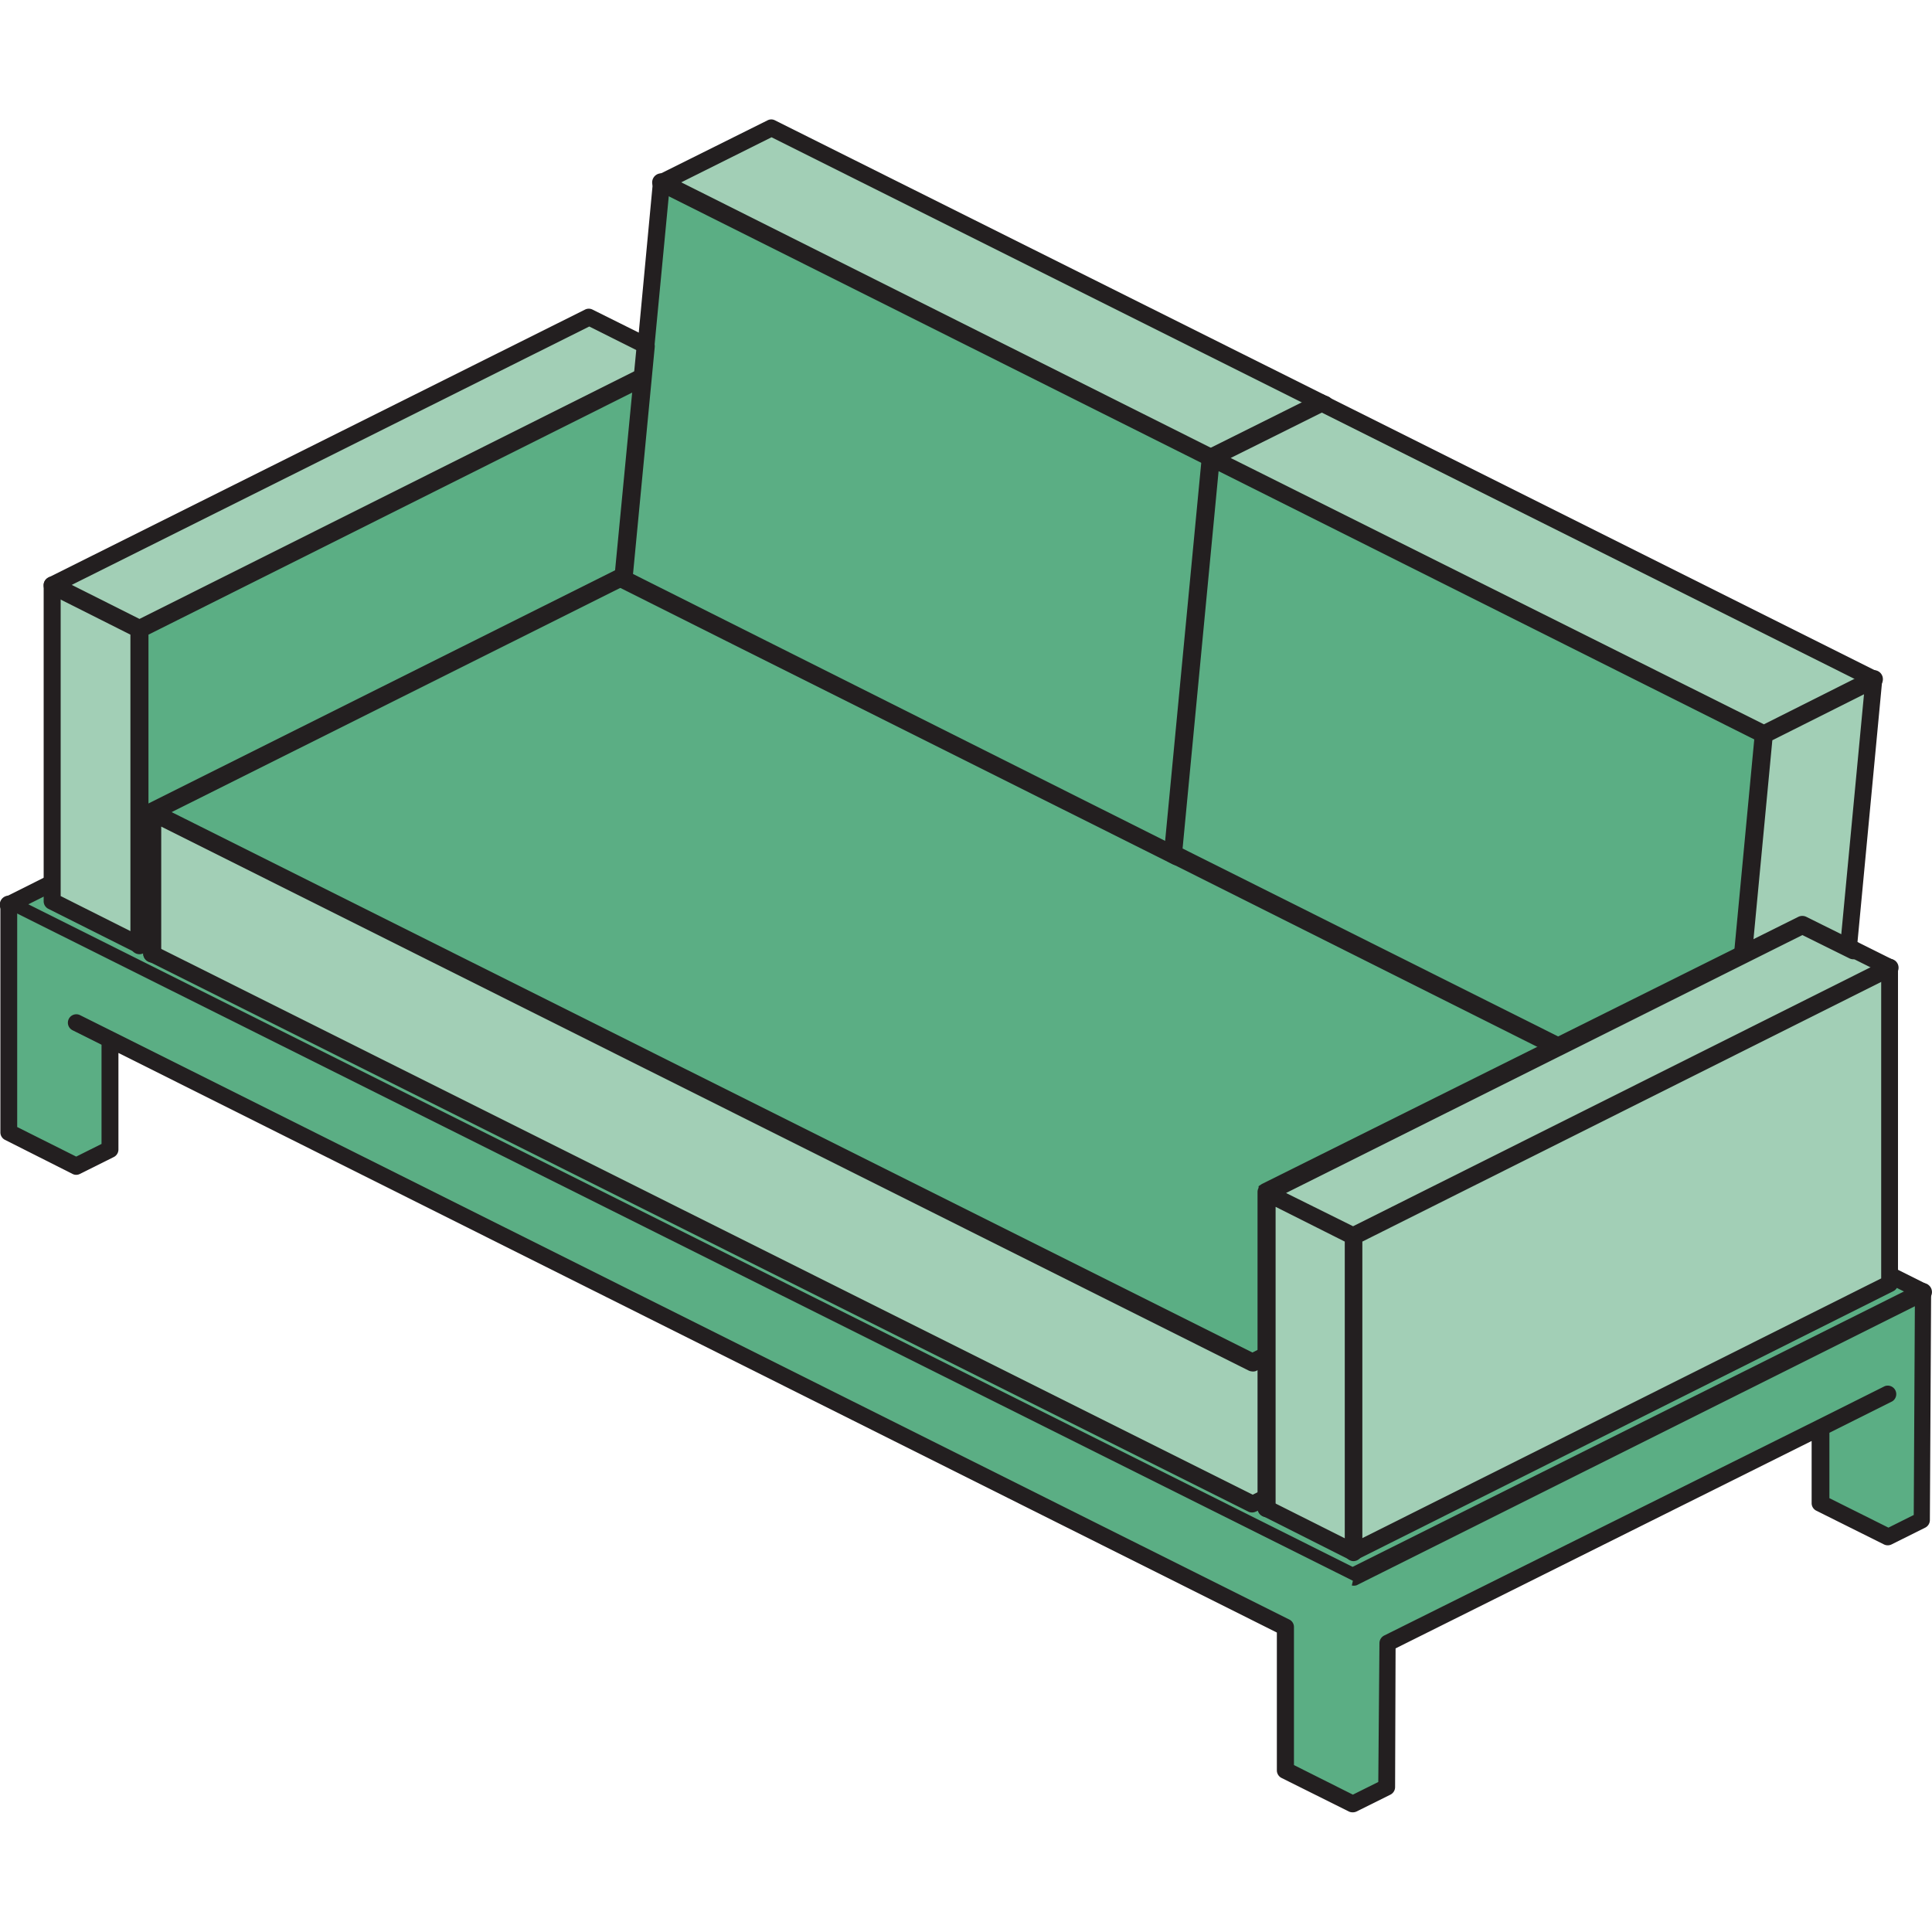<svg xmlns="http://www.w3.org/2000/svg" width="200" height="200" viewBox="0 0 200 200"><defs><style>.cls-1{fill:#5bae84;}.cls-2,.cls-3{fill:#231f20;}.cls-2{stroke:#231f20;stroke-miterlimit:10;}.cls-4{fill:#a2cfb6;}</style></defs><g id="Layer_2" data-name="Layer 2"><g id="Layer0_34_MEMBER_0_FILL" data-name="Layer0 34 MEMBER 0 FILL"><path class="cls-1" d="M6.85,96.62l1.74.87L140.05,163.2l59-29.49L60,64.11.91,93.65l5.94,3M.91,117.13v.08l7,3.49L11.38,119V107.61l-3.49-1.74,3.49,1.74,121.69,60.83v14.83l7,3.49,3.49-1.74.14-14.92,44.81-22.34,7-3.49-7,3.49v7.85l7,3.49,3.49-1.75.13-23.64-59,29.49L8.59,97.49l-1.74-.87-5.94-3Z"/></g><path class="cls-2" d="M140.05,163.64a.46.46,0,0,0,.2,0l59-29.49a.44.44,0,0,0,.2-.59.44.44,0,0,0-.59-.19l-58.84,29.39L1.11,93.26a.44.44,0,0,0-.59.2.43.43,0,0,0,.2.58"/><path class="cls-3" d="M139.66,187.54l-7-3.49a.88.88,0,0,1-.48-.78V169L12.26,109V119a.87.87,0,0,1-.49.78l-3.49,1.74a.83.83,0,0,1-.78,0L.52,118a.87.87,0,0,1-.48-.78V93.65a.88.88,0,0,1,.48-.78l59-29.54a.89.89,0,0,1,.78,0l139.12,69.59.11.06a.83.83,0,0,1,.26.27.7.7,0,0,1,.12.35.57.57,0,0,1,0,.13l-.13,23.63a.88.88,0,0,1-.48.78l-3.49,1.74a.89.89,0,0,1-.78,0l-7-3.49a.87.87,0,0,1-.49-.78v-6.44l-43.07,21.47L144.42,185a.88.88,0,0,1-.48.78l-3.5,1.74a.86.86,0,0,1-.39.09A.92.92,0,0,1,139.66,187.54Zm3.14-17.45a.89.89,0,0,1,.49-.78L188.1,147l7-3.5a.88.88,0,0,1,.78,1.57l-6.5,3.25v6.77l6.11,3.05,2.62-1.31.12-22.57L60,65.09,1.78,94.19v22.48l6.11,3.06,2.62-1.31V108.15l-3-1.5a.87.87,0,0,1,.78-1.56l3.49,1.74h0l121.68,60.82a.86.86,0,0,1,.49.78v14.29l6.1,3.06,2.63-1.31Z"/><g id="Layer0_34_MEMBER_1_FILL" data-name="Layer0 34 MEMBER 1 FILL"><polyline class="cls-4" points="14.44 97.84 14.44 65.12 5.41 60.58 5.41 93.3 14.44 97.84"/><polyline class="cls-1" points="14.44 65.12 14.44 97.84 69.98 70.05 69.98 37.32 14.44 65.12"/><polygon class="cls-4" points="5.41 60.58 14.44 65.12 69.98 37.32 60.95 32.83 5.41 60.58"/></g><path class="cls-3" d="M14.05,98.62,5,94.08a.88.88,0,0,1-.48-.78V60.6c0-.05,0-.09,0-.13a1,1,0,0,1,.12-.35,1,1,0,0,1,.26-.27L5,59.79,60.56,32.05a.86.86,0,0,1,.78,0l9,4.48a.41.41,0,0,1,.11.07.81.81,0,0,1,.26.26.93.93,0,0,1,.13.35.56.56,0,0,1,0,.13V70.05a.86.86,0,0,1-.48.78L14.83,98.62a.89.89,0,0,1-.39.09A.86.86,0,0,1,14.05,98.62ZM69.11,37.86,61,33.8,6.28,61.12V92.76l8.16,4.1L69.11,69.51Z"/><path class="cls-2" d="M14.44,98.28a.44.44,0,0,0,.43-.44V65.39L70.18,37.71a.43.43,0,0,0,.19-.58.44.44,0,0,0-.58-.2L14.44,64.63,5.6,60.19a.44.44,0,0,0-.39.78L14,65.39V97.84A.44.44,0,0,0,14.44,98.28Z"/><g id="Layer0_34_MEMBER_2_FILL" data-name="Layer0 34 MEMBER 2 FILL"><polyline class="cls-1" points="15.7 84.05 129.63 141.04 130.02 140.86 191.85 109.88 77.97 52.94 15.7 84.05"/><polygon class="cls-4" points="129.63 155.7 130.02 155.52 191.85 124.54 191.85 109.88 130.02 140.86 129.63 141.04 15.7 84.05 15.7 98.71 129.63 155.7"/></g><path class="cls-2" d="M129.63,141.47a.47.47,0,0,0,.17,0l.4-.18,61.84-31a.44.44,0,0,0,.2-.58.45.45,0,0,0-.59-.2l-62,31.06-113-56.5L78.16,53.33a.43.43,0,0,0,.2-.58.45.45,0,0,0-.59-.2L15.51,83.66h0a.48.48,0,0,0-.19.21h0a.19.19,0,0,0,0,.08h0a.34.34,0,0,0,0,.1V98.71a.44.44,0,0,0,.43.44.44.44,0,0,0,.44-.44V84.76l113.29,56.67A.45.45,0,0,0,129.63,141.47Z"/><path class="cls-3" d="M129.63,156.57a.85.85,0,0,0,.35-.08l.39-.17,61.87-31a.87.87,0,0,0,.48-.78V109.9a.49.49,0,0,0,0-.12.9.9,0,0,0-.12-.36.92.92,0,0,0-.26-.26l-.11-.07L78.36,52.16a.87.87,0,0,0-1.17.39.86.86,0,0,0,.39,1.17L191,110.42V124l-61.32,30.73L16.09,97.93a.87.87,0,0,0-.78,1.56l113.93,57A.86.86,0,0,0,129.63,156.57Z"/><g id="Layer0_34_MEMBER_3_FILL" data-name="Layer0 34 MEMBER 3 FILL"><polyline class="cls-1" points="125.7 47.58 121.77 88.63 133.16 82.92 137.09 41.86 125.7 47.58"/><polyline class="cls-4" points="68.45 18.91 125.7 47.58 137.09 41.86 79.84 13.24 68.45 18.91"/><polygon class="cls-1" points="64.53 59.97 77.14 66.29 121.77 88.63 125.7 47.58 68.45 18.91 66.84 35.84 64.53 59.97"/></g><path class="cls-3" d="M133.16,83.79A.87.87,0,0,0,134,83L138,41.94a.88.88,0,0,0-.48-.86L80.23,12.46a.83.83,0,0,0-.78,0L68.06,18.13a.86.86,0,0,0-.47.7L66,35.76a.87.87,0,0,0,1.74.16l1.57-16.44,10.56-5.27,56.32,28.16-3.87,40.47a.88.88,0,0,0,.79,1Z"/><path class="cls-2" d="M121.77,89.07a.41.41,0,0,0,.19,0h0l11.39-5.71a.44.44,0,0,0-.4-.78l-10.68,5.36,3.83-40,11.17-5.61a.44.44,0,1,0-.39-.78L125.7,47.09l-57-28.57a.44.44,0,1,0-.39.78l57,28.53L121.4,88,65,59.71l2.28-23.83a.44.44,0,0,0-.39-.48.45.45,0,0,0-.48.4L64.09,59.93a.45.45,0,0,0,.24.43l12.61,6.32L121.57,89l.05,0h0A.2.2,0,0,0,121.77,89.07Z"/><g id="Layer0_34_MEMBER_4_FILL" data-name="Layer0 34 MEMBER 4 FILL"><polyline class="cls-1" points="178.71 117.08 182.6 76.02 125.35 47.36 121.42 88.42 178.71 117.08"/><polyline class="cls-4" points="182.6 76.02 178.71 117.08 190.1 111.37 193.98 70.31 182.6 76.02"/><polygon class="cls-4" points="182.6 76.02 193.98 70.31 136.74 41.69 125.35 47.36 182.6 76.02"/></g><path class="cls-2" d="M178.67,117.52l-.16,0L121.23,88.81a.45.45,0,0,1-.24-.44l3.92-41.05s0,0,0-.08h0s0,0,0,0h0a.47.47,0,0,1,.2-.22h0l11.38-5.67a.44.44,0,0,1,.59.19.44.44,0,0,1-.2.59l-10.6,5.28L182.6,75.54l11.19-5.62a.43.43,0,0,1,.58.19.44.44,0,0,1-.19.59L183,76.31l-3.79,40L189.9,111a.43.43,0,0,1,.59.19.44.44,0,0,1-.19.59l-11.39,5.71a.46.46,0,0,1-.2,0ZM125.72,48l-3.83,40.13,56.45,28.25,3.79-40.13Z"/><path class="cls-3" d="M190.1,112.24a.87.87,0,0,0,.87-.79l3.88-41.06a.85.85,0,0,0-.48-.86L137.13,40.91a.86.86,0,0,0-1.17.39.87.87,0,0,0,.39,1.17l56.71,28.35-3.83,40.46a.87.87,0,0,0,.79,1Z"/><g id="Layer0_34_MEMBER_5_FILL" data-name="Layer0 34 MEMBER 5 FILL"><polyline class="cls-4" points="131.07 156.13 140.1 160.67 140.1 130.09 140.1 127.95 131.07 123.41 131.07 130.09 131.07 156.13"/><polyline class="cls-4" points="191.89 102.03 140.1 127.95 140.1 130.09 140.1 160.67 195.64 132.88 195.64 100.15 191.89 102.03"/><polygon class="cls-4" points="186.61 95.66 131.07 123.41 140.1 127.95 191.89 102.03 195.64 100.15 191.89 98.28 186.61 95.66"/></g><path class="cls-2" d="M140.1,161.11a.44.44,0,0,0,.43-.44V128.22l55.31-27.68A.43.43,0,0,0,196,100a.43.43,0,0,0-.58-.2l-55.35,27.7-8.06-4,54.57-27.26,5.09,2.52a.43.43,0,0,0,.58-.2.42.42,0,0,0-.2-.58l-5.28-2.62a.44.44,0,0,0-.39,0L130.88,123l-.09.06h0l0,.05a.44.44,0,0,0-.11.29h0v32.72a.44.44,0,0,0,.44.44.44.44,0,0,0,.43-.44v-32l8.16,4.1v32.45A.44.44,0,0,0,140.1,161.11Z"/><path class="cls-3" d="M140.1,161.54a.89.89,0,0,0,.39-.09L196,133.66a.86.86,0,0,0,.48-.78V100.15a.86.86,0,0,0-.48-.78l-3.75-1.87a.87.87,0,0,0-.78,1.56l3.27,1.63v31.65L140.1,159.69l-8.64-4.34a.87.87,0,0,0-1.17.39.86.86,0,0,0,.38,1.17l9,4.54A.86.86,0,0,0,140.1,161.54Z"/></g></svg>